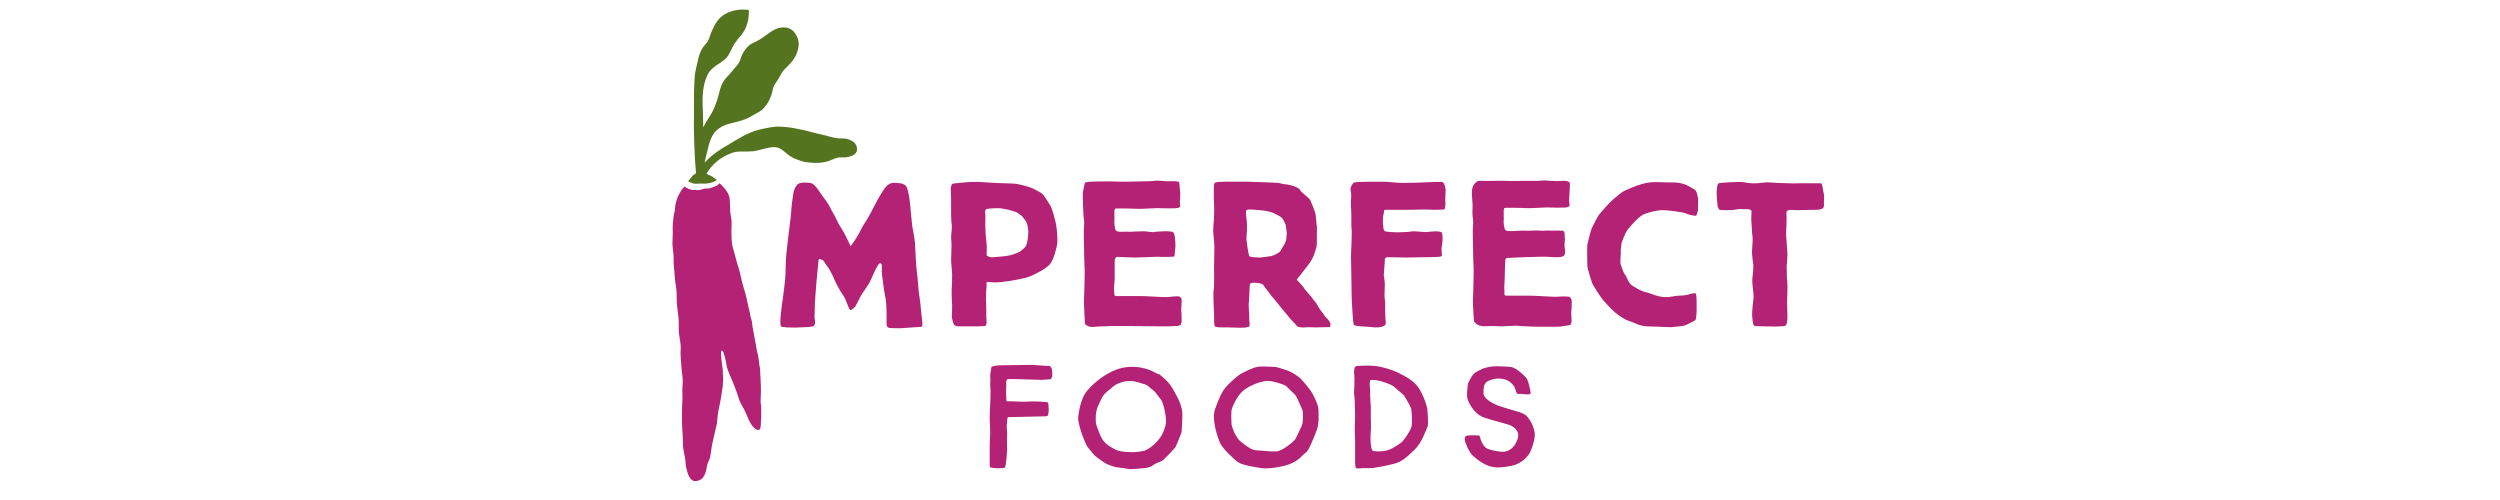 <svg xmlns="http://www.w3.org/2000/svg" fill="none" viewBox="0 0 200 40" height="40" width="200">
<path fill="#B32274" d="M60.734 29.081C60.734 28.999 60.707 28.917 60.707 28.835C60.68 28.726 60.68 28.617 60.652 28.481C60.625 28.345 60.57 28.154 60.543 28.018C60.516 27.854 60.488 27.691 60.461 27.527C60.434 27.336 60.379 27.145 60.352 26.954C60.325 26.764 60.27 26.546 60.243 26.355C60.188 26.137 60.188 25.973 60.16 25.755C60.106 25.537 60.024 25.292 59.997 25.073C59.942 24.855 59.915 24.692 59.86 24.474C59.805 24.283 59.778 24.038 59.724 23.847C59.614 23.356 59.45 22.947 59.341 22.456C59.232 21.993 59.15 21.557 58.986 21.121C58.877 20.766 58.795 20.357 58.685 20.003C58.549 19.649 58.521 19.212 58.521 18.831C58.494 18.422 58.549 18.04 58.521 17.631C58.494 17.359 58.412 17.059 58.412 16.786C58.385 16.432 58.412 16.132 58.357 15.778C58.357 15.75 58.357 15.723 58.33 15.696C58.276 15.478 58.057 15.096 57.565 14.66C57.456 14.742 57.428 14.823 57.292 14.878C57.155 14.932 56.937 15.014 56.773 15.069C56.636 15.096 56.472 15.069 56.308 15.096C56.117 15.178 55.871 15.232 55.707 15.205C55.516 15.205 55.38 15.205 55.216 15.151C55.052 15.123 54.888 14.987 54.751 14.932C54.614 15.069 54.505 15.205 54.423 15.369C54.314 15.559 54.205 15.75 54.15 15.968C54.014 16.296 54.014 16.568 53.986 16.841C53.877 17.222 53.85 17.686 53.85 17.686C53.85 17.686 53.795 17.877 53.822 18.695C53.822 18.913 53.795 19.185 53.795 19.431C53.795 19.73 53.85 20.03 53.877 20.33C53.904 20.63 53.877 20.903 53.904 21.203C53.931 21.53 53.959 21.884 53.986 22.211C54.014 22.593 54.095 22.92 54.123 23.302C54.15 23.601 54.123 23.956 54.15 24.283C54.177 24.665 54.259 25.101 54.287 25.482C54.314 25.864 54.287 26.218 54.314 26.6C54.341 26.927 54.423 27.282 54.451 27.609C54.478 27.909 54.423 28.181 54.451 28.481C54.478 28.945 54.505 29.135 54.533 29.599C54.533 29.681 54.614 30.171 54.614 30.28C54.642 30.635 54.587 30.88 54.587 31.234C54.587 31.507 54.614 31.807 54.587 32.107C54.56 32.407 54.56 33.497 54.56 33.715C54.56 34.097 54.587 34.397 54.614 34.806C54.642 35.105 54.614 35.405 54.642 35.705C54.669 36.005 54.751 36.332 54.806 36.659C54.86 36.959 54.833 37.286 54.942 37.586C55.024 37.941 55.216 38.54 55.68 38.486C56.062 38.431 56.226 38.295 56.39 37.941C56.5 37.695 56.527 37.45 56.582 37.177C56.636 36.986 56.745 36.796 56.8 36.605C56.882 36.25 56.909 35.814 56.991 35.46C57.101 34.915 57.237 34.451 57.347 33.906C57.401 33.524 57.401 33.197 57.483 32.816C57.538 32.543 57.674 31.889 57.702 31.698C57.729 31.425 57.811 31.016 57.811 30.989C57.838 30.662 57.866 30.389 57.838 30.062C57.838 29.762 57.811 29.408 57.756 29.108C57.756 29.026 57.592 28.072 57.756 28.045C57.893 28.018 58.03 28.808 58.057 28.863C58.111 29.135 58.139 29.408 58.248 29.653C58.412 30.117 58.631 30.526 58.795 30.989C58.959 31.398 59.068 31.834 59.232 32.216C59.341 32.434 59.505 32.679 59.614 32.925C59.805 33.334 59.915 33.715 60.188 34.07C60.297 34.206 60.598 34.533 60.789 34.342C60.816 34.288 60.844 34.206 60.844 34.151C60.871 34.042 60.871 33.906 60.871 33.797C60.871 33.633 60.898 33.47 60.898 33.306V32.734C60.898 32.516 60.871 32.325 60.844 32.134C60.844 31.916 60.871 31.698 60.871 31.48V30.989C60.871 30.798 60.844 30.471 60.844 30.28C60.844 30.117 60.816 29.953 60.816 29.79C60.816 29.653 60.816 29.544 60.789 29.408C60.762 29.244 60.734 29.163 60.734 29.081ZM62.483 26.109C62.319 25.946 62.565 24.283 62.647 23.738C62.729 23.165 62.838 22.157 62.838 21.966C62.838 21.775 62.866 20.603 62.92 20.194C62.975 19.785 63.03 19.131 63.112 18.531C63.166 18.149 63.303 17.059 63.303 16.841C63.303 16.623 63.412 15.778 63.467 15.478C63.494 15.178 63.713 14.796 63.849 14.714C64.095 14.551 64.778 14.605 64.915 14.66C65.161 14.714 65.598 15.369 65.652 15.478C65.816 15.723 66.308 16.323 66.363 16.514C66.445 16.704 66.909 17.468 67.018 17.768C67.182 18.095 67.346 18.286 67.483 18.558C67.647 18.831 68.057 19.703 68.057 19.703C68.057 19.703 68.658 18.858 68.822 18.476C68.986 18.095 69.423 17.495 69.587 17.168C69.751 16.841 70.324 15.75 70.406 15.641C70.57 15.423 70.734 15.014 71.034 14.796C71.335 14.551 71.608 14.633 71.963 14.66C72.127 14.66 72.237 14.714 72.428 14.823C72.619 14.932 72.756 15.832 72.783 16.105C72.81 16.377 72.947 17.849 72.974 18.04C73.002 18.231 73.165 19.049 73.193 19.376C73.22 19.676 73.275 21.339 73.357 21.829C73.439 22.32 73.466 23.22 73.521 23.492C73.575 23.765 73.712 24.992 73.712 25.128C73.712 25.264 73.876 26.109 73.739 26.137C73.63 26.164 72.455 26.218 72.237 26.246C72.018 26.273 71.499 26.246 71.308 26.246C71.116 26.246 70.925 26.218 70.925 25.919C70.925 25.619 70.953 24.419 70.843 23.874C70.734 23.356 70.543 21.939 70.543 21.72C70.543 21.502 70.625 21.012 70.379 21.066C70.16 21.148 69.696 22.402 69.504 22.702C69.341 22.974 68.903 23.601 68.903 23.601L68.439 24.501C68.439 24.501 68.166 24.828 68.029 24.801C67.893 24.774 67.729 24.01 67.456 23.629C67.182 23.247 66.855 22.62 66.745 22.347C66.636 22.075 66.335 21.475 66.171 21.284C66.008 21.093 65.898 20.821 65.789 20.794C65.68 20.766 65.516 20.63 65.489 20.794C65.461 20.957 65.297 22.784 65.297 22.784C65.297 22.784 65.188 24.174 65.188 24.337C65.188 24.501 65.161 25.428 65.161 25.428C65.161 25.428 65.325 26.055 65.024 26.109C64.86 26.191 62.647 26.273 62.483 26.109ZM84.476 17.904C84.394 17.522 84.175 16.704 84.038 16.459C83.874 16.214 83.519 15.614 83.383 15.505C83.246 15.396 82.782 15.151 82.618 15.069C82.454 14.987 81.716 14.769 81.334 14.714C80.951 14.66 80.678 14.687 80.323 14.66C79.995 14.66 79.667 14.633 79.121 14.605C78.574 14.578 78.492 14.551 78.165 14.551C77.837 14.551 77.564 14.551 77.318 14.578C77.072 14.605 76.389 14.66 76.252 14.687C76.115 14.714 76.061 14.96 76.061 15.123C76.061 15.287 76.088 15.641 76.088 15.859V16.95C76.088 17.113 76.088 17.768 76.143 17.986C76.17 18.204 76.088 18.804 76.088 18.967C76.088 19.131 76.143 19.676 76.115 19.839C76.115 20.003 76.088 20.739 76.088 20.848C76.088 20.957 76.17 21.802 76.17 21.911C76.17 22.02 76.17 22.729 76.143 22.947C76.115 23.138 76.143 23.82 76.143 23.929C76.143 24.038 76.17 24.31 76.17 24.419C76.17 24.528 76.17 25.101 76.143 25.237C76.143 25.346 76.198 25.755 76.307 25.946C76.416 26.137 76.744 26.109 76.744 26.109H77.673C77.891 26.109 78.547 26.109 78.766 26.082C78.957 26.055 78.902 25.837 78.93 25.81C78.93 25.782 78.902 25.346 78.902 25.237V24.637C78.902 24.337 78.875 24.038 78.875 23.847C78.875 23.656 78.902 23.002 78.93 22.92C78.93 22.838 78.902 22.566 78.957 22.566C79.011 22.566 79.285 22.566 79.585 22.593C79.886 22.593 80.214 22.566 80.296 22.538C80.514 22.511 80.733 22.484 81.061 22.429C81.388 22.375 82.099 22.238 82.427 22.102C82.754 21.966 83.683 21.502 83.984 21.148C84.284 20.821 84.558 19.758 84.585 19.431C84.612 19.103 84.558 18.286 84.476 17.904ZM82.235 19.022C82.208 19.158 82.181 19.54 82.017 19.758C81.935 19.867 81.826 19.921 81.689 20.058C81.58 20.167 81.306 20.248 81.115 20.33C80.924 20.412 80.705 20.439 80.569 20.466C80.432 20.494 80.377 20.494 80.132 20.521C79.913 20.548 79.695 20.548 79.476 20.576C79.257 20.603 79.093 20.576 78.93 20.412C78.93 20.412 78.957 19.785 78.93 19.512C78.902 19.24 78.848 18.804 78.848 18.667C78.848 18.531 78.82 18.122 78.82 17.958C78.82 17.795 78.848 17.277 78.82 17.141C78.793 17.004 78.793 16.786 78.902 16.732C79.011 16.677 79.858 16.623 80.132 16.677C80.405 16.732 80.651 16.759 80.897 16.841C81.115 16.923 81.252 16.923 81.416 17.032C81.58 17.141 81.798 17.304 81.88 17.441C81.962 17.55 82.126 17.74 82.153 17.877C82.208 18.013 82.263 18.34 82.263 18.531C82.263 18.613 82.263 18.858 82.235 19.022ZM86.798 25.919C86.798 25.919 86.716 24.556 86.716 24.174C86.716 24.174 86.798 21.693 86.771 21.448C86.744 21.203 86.716 19.567 86.716 19.349C86.716 19.131 86.689 18.504 86.716 18.231C86.744 17.959 86.744 17.577 86.689 17.359C86.662 17.141 86.607 15.587 86.634 15.369C86.662 15.151 86.798 14.606 86.798 14.606C86.798 14.606 87.126 14.524 87.454 14.524C87.782 14.524 88.929 14.497 89.339 14.524C89.749 14.551 90.377 14.524 90.678 14.524C90.978 14.524 91.689 14.497 91.962 14.497C92.235 14.497 92.426 14.415 92.945 14.469C93.464 14.524 93.464 14.497 93.765 14.497C94.065 14.497 94.311 14.497 94.339 14.606C94.366 14.715 94.393 15.314 94.421 15.423C94.448 15.533 94.366 16.132 94.393 16.296C94.421 16.459 94.475 16.541 94.284 16.623C94.093 16.705 92.809 16.65 92.563 16.65C92.317 16.65 91.224 16.732 90.896 16.705C90.569 16.677 89.722 16.677 89.503 16.677C89.284 16.677 89.23 16.65 89.175 16.759C89.121 16.868 89.175 17.604 89.148 17.741C89.121 17.877 89.23 18.368 89.23 18.368C89.23 18.368 89.257 18.504 89.476 18.531C89.694 18.558 89.885 18.531 90.049 18.531C90.213 18.531 90.35 18.558 90.65 18.531C90.951 18.504 91.033 18.531 91.415 18.504C91.798 18.504 91.716 18.531 92.044 18.558C92.372 18.586 92.262 18.558 92.563 18.531C92.863 18.504 92.727 18.531 93.082 18.504C93.437 18.477 93.546 18.531 93.738 18.531C93.929 18.531 93.956 18.831 93.984 18.913C94.011 19.049 94.038 19.594 94.038 19.676C94.038 19.758 93.956 20.521 93.956 20.521C93.956 20.521 93.328 20.576 92.863 20.548C92.399 20.521 92.016 20.576 91.716 20.576C91.415 20.576 91.006 20.603 90.732 20.603C90.459 20.603 89.476 20.548 89.366 20.548C89.257 20.548 89.175 20.767 89.175 20.821V22.348C89.175 22.457 89.093 23.166 89.121 23.247C89.148 23.329 89.148 23.52 89.148 23.52C89.148 23.52 89.121 23.683 89.312 23.683H91.279C91.661 23.683 93.164 23.793 93.41 23.765C93.656 23.738 94.202 23.683 94.311 23.711C94.421 23.738 94.503 23.847 94.53 23.929C94.557 24.011 94.475 24.856 94.503 24.91C94.53 24.965 94.53 25.619 94.53 25.728C94.53 25.837 94.448 26.001 94.448 26.001C94.448 26.001 94.284 26.082 94.093 26.082C93.874 26.082 93.628 26.11 93.246 26.11C92.863 26.11 90.295 26.082 90.049 26.082H88.875C88.601 26.082 88.656 26.11 88.11 26.11C87.591 26.11 87.153 26.3 86.798 25.919ZM117.916 25.7C117.916 25.7 117.834 24.501 117.834 24.119C117.834 24.119 117.916 21.639 117.889 21.393C117.861 21.148 117.834 19.512 117.834 19.294C117.834 19.076 117.807 18.449 117.834 18.176C117.861 17.904 117.861 17.522 117.807 17.304C117.78 17.086 117.807 16.786 117.807 16.459C117.807 16.077 117.725 15.505 117.752 15.287C117.78 15.069 117.807 14.851 117.998 14.66C118.189 14.469 118.244 14.442 118.572 14.469C118.9 14.496 120.047 14.442 120.457 14.469C120.867 14.496 121.495 14.469 121.796 14.469H123.052C123.326 14.442 123.572 14.414 124.091 14.469C124.61 14.496 124.583 14.496 124.91 14.469C125.238 14.442 125.511 14.496 125.566 14.605C125.621 14.714 125.566 15.232 125.566 15.369C125.566 15.505 125.511 16.077 125.538 16.241C125.566 16.404 125.621 16.486 125.429 16.568C125.238 16.65 123.954 16.595 123.708 16.595C123.463 16.595 122.369 16.677 122.042 16.65C121.714 16.623 120.867 16.623 120.648 16.623C120.43 16.623 120.375 16.595 120.321 16.704C120.266 16.813 120.321 17.549 120.293 17.686C120.266 17.822 120.375 18.313 120.375 18.313C120.375 18.313 120.402 18.449 120.621 18.476C120.84 18.504 121.031 18.476 121.195 18.476C121.358 18.476 121.495 18.449 121.796 18.449C122.096 18.449 122.206 18.476 122.588 18.449C122.971 18.449 122.834 18.422 123.162 18.449C123.49 18.476 123.407 18.449 123.735 18.449C124.063 18.422 124.063 18.476 124.418 18.449C124.773 18.422 124.801 18.476 124.965 18.449C125.238 18.449 125.156 18.858 125.183 18.94C125.211 19.076 125.156 19.567 125.156 19.649C125.156 19.73 125.293 20.33 125.102 20.466C124.856 20.63 124.364 20.575 123.899 20.548C123.435 20.521 123.162 20.548 122.888 20.548C122.615 20.548 122.178 20.575 121.905 20.575C121.632 20.575 120.867 20.63 120.757 20.63C120.43 20.603 120.43 20.739 120.43 20.821C120.402 20.93 120.375 22.157 120.375 22.266C120.375 22.375 120.321 23.111 120.348 23.192C120.375 23.274 120.348 23.492 120.348 23.492C120.348 23.492 120.321 23.656 120.511 23.656H122.479C122.861 23.656 124.364 23.765 124.61 23.738C124.883 23.71 125.375 23.71 125.511 23.738C125.648 23.765 125.703 23.928 125.73 24.01C125.757 24.092 125.73 24.91 125.703 24.883C125.675 24.828 125.73 25.591 125.73 25.7C125.73 25.809 125.648 25.973 125.648 25.973C125.648 25.973 125.484 26.055 125.293 26.055C125.102 26.055 124.856 26.164 124.473 26.137H123.08C122.26 26.137 121.386 26.055 121.249 26.055C121.003 26.055 120.348 26.109 120.075 26.109C119.802 26.109 119.856 26.082 119.31 26.082C118.763 26.082 118.271 26.218 117.916 25.7ZM106.414 25.809C106.386 25.755 106.25 25.537 106.086 25.401C105.922 25.264 105.922 25.128 105.758 24.964C105.594 24.801 105.348 24.31 105.239 24.174C105.102 24.038 105.102 23.983 104.829 23.656C104.556 23.356 104.365 23.138 104.255 22.947C104.119 22.756 103.682 22.347 103.736 22.347C103.791 22.347 104.611 21.23 104.693 21.148C104.774 21.066 105.048 20.603 105.102 20.439C105.157 20.276 105.266 19.948 105.321 19.758C105.348 19.567 105.348 19.43 105.348 19.212V18.585C105.348 18.367 105.375 18.122 105.321 17.931C105.294 17.74 105.294 17.195 105.184 16.922C105.102 16.65 104.884 16.186 104.829 16.023C104.774 15.859 104.064 15.369 104.01 15.205C103.928 15.041 103.545 14.878 103.163 14.796C102.78 14.714 102.78 14.769 102.507 14.687C102.234 14.605 102.097 14.633 101.742 14.605C101.387 14.578 100.54 14.578 100.239 14.551C99.939 14.524 97.808 14.524 97.534 14.551C97.261 14.578 97.152 14.578 97.125 14.769C97.097 14.96 97.097 16.077 97.125 16.35C97.152 16.623 97.125 17.631 97.07 18.095C97.016 18.558 97.152 19.403 97.152 19.676C97.152 19.948 97.125 21.284 97.125 21.421C97.125 21.584 97.152 22.92 97.097 23.165C97.043 23.383 97.097 24.665 97.125 24.992C97.152 25.319 97.07 26.055 97.234 26.137C97.398 26.218 98.054 26.191 98.272 26.191C98.491 26.191 98.791 26.218 99.201 26.218C99.611 26.218 99.775 26.191 99.912 26.137C100.048 26.082 99.912 25.564 99.939 25.428C99.966 25.291 99.857 24.446 99.912 24.174C99.939 23.901 99.966 22.811 99.993 22.729C100.021 22.647 100.13 22.647 100.212 22.62C100.294 22.593 100.758 22.647 100.922 22.702C101.086 22.729 101.25 23.111 101.305 23.138C101.359 23.165 101.633 23.601 101.96 23.956C102.261 24.31 103.217 25.537 103.463 25.755C103.709 25.973 103.682 26.109 103.928 26.164C104.201 26.218 104.255 26.191 104.392 26.191C104.556 26.164 105.13 26.191 105.321 26.191C105.512 26.191 106.304 26.164 106.414 26.164C106.441 26.055 106.441 25.864 106.414 25.809ZM102.917 18.913C102.889 19.131 102.944 19.131 102.807 19.43C102.671 19.703 102.534 19.867 102.452 20.057C102.343 20.248 101.851 20.466 101.66 20.494C101.469 20.521 100.922 20.603 100.731 20.603C100.54 20.603 100.13 20.575 99.966 20.521C99.884 20.494 99.693 19.212 99.72 18.967C99.748 18.722 99.775 18.122 99.748 17.768C99.72 17.413 99.611 16.895 99.72 16.813C99.829 16.732 100.185 16.759 100.458 16.786C100.758 16.813 101.414 16.841 101.851 17.032C102.288 17.25 102.534 17.331 102.671 17.604C102.807 17.877 102.862 17.904 102.889 18.204C102.917 18.531 102.971 18.694 102.917 18.913ZM108.299 25.973C108.244 25.891 108.135 24.092 108.135 23.847C108.135 23.601 108.08 20.739 108.08 20.494C108.08 20.248 108.162 18.695 108.135 18.422C108.107 18.149 108.107 18.149 108.107 17.877V17.222C108.107 17.004 108.053 16.159 108.08 15.968C108.107 15.778 108.107 15.423 108.053 15.26C107.998 15.069 108.162 14.687 108.326 14.605C108.49 14.524 110.648 14.524 111.003 14.551C111.358 14.578 111.823 14.633 112.26 14.633C112.697 14.633 113.899 14.605 114.254 14.578C114.61 14.551 115.156 14.551 115.348 14.551C115.538 14.551 115.648 15.042 115.648 15.178C115.648 15.314 115.621 15.859 115.621 15.968C115.621 16.078 115.648 16.432 115.621 16.486C115.593 16.541 115.593 16.759 115.538 16.759C115.484 16.759 114.992 16.786 114.801 16.786C114.61 16.786 114.254 16.759 114.036 16.759C113.818 16.759 112.888 16.786 112.697 16.786H110.785C110.703 16.786 110.73 17.004 110.676 17.168C110.621 17.331 110.621 17.986 110.648 18.04C110.676 18.095 110.648 18.449 110.812 18.504C110.976 18.558 111.522 18.585 111.823 18.585C112.123 18.585 112.397 18.558 112.561 18.558C112.725 18.558 112.861 18.504 113.107 18.504C113.353 18.504 113.517 18.531 113.872 18.558C114.227 18.585 114.337 18.531 114.446 18.531C114.555 18.531 114.719 18.504 114.883 18.504C115.047 18.504 115.238 18.531 115.32 18.585C115.457 18.667 115.402 19.512 115.348 19.676C115.293 19.84 115.348 20.276 115.348 20.33C115.348 20.385 115.457 20.521 115.074 20.548C114.692 20.576 114.063 20.576 113.818 20.576C113.572 20.576 112.916 20.603 112.615 20.603C112.315 20.603 111.358 20.576 111.058 20.576C110.757 20.576 110.785 20.739 110.785 20.848C110.785 20.957 110.703 22.048 110.703 22.048C110.703 22.048 110.785 22.456 110.785 22.756C110.785 23.056 110.757 23.574 110.757 23.683C110.757 23.792 110.839 24.337 110.812 24.392C110.785 24.447 110.839 25.482 110.839 25.537C110.839 25.591 110.922 25.946 110.785 26.028C110.621 26.109 110.484 26.218 109.965 26.191C109.391 26.109 108.408 26.137 108.299 25.973ZM135.702 23.656C135.702 23.656 135.729 23.874 135.729 24.01V24.992C135.729 25.101 135.674 25.537 135.647 25.591C135.619 25.646 135.1 25.891 134.882 26C134.663 26.109 133.926 26.137 133.789 26.164C133.653 26.191 133.379 26.164 132.696 26.137C132.013 26.109 131.74 26.137 131.357 26.055C130.975 25.973 130.675 25.782 130.319 25.673C129.964 25.564 129.527 25.264 129.199 24.992C128.872 24.719 128.407 24.174 128.271 24.038C128.134 23.901 127.56 23.002 127.451 22.811C127.341 22.647 126.986 21.448 126.986 21.257C126.986 21.066 126.959 19.676 126.986 19.567C127.014 19.458 127.26 18.422 127.341 18.258C127.423 18.095 127.806 17.304 127.97 17.113C128.134 16.922 128.817 16.132 129.063 15.941C129.309 15.75 129.718 15.369 129.964 15.26C130.21 15.151 130.866 14.851 131.385 14.714C131.877 14.578 132.15 14.551 132.888 14.578C133.625 14.605 134.09 14.578 134.336 14.633C134.964 14.742 135.264 15.014 135.51 15.123C135.756 15.232 135.783 15.641 135.838 15.832C135.865 15.996 135.838 16.677 135.838 16.786C135.838 16.895 135.729 17.195 135.702 17.25C135.674 17.304 135.018 17.168 134.909 17.086C134.718 16.977 133.325 16.786 132.86 16.814C132.478 16.841 131.658 17.032 131.357 17.222C131.03 17.441 130.538 17.958 130.237 18.34C129.992 18.667 129.746 19.349 129.718 19.485C129.718 19.649 129.637 19.948 129.664 20.085C129.691 20.221 129.582 21.012 129.664 21.175C129.718 21.339 129.882 21.857 130.019 21.993C130.156 22.129 130.237 22.675 130.647 22.893C131.03 23.111 131.303 23.302 131.713 23.383C132.122 23.492 132.587 23.738 133.133 23.765C133.68 23.792 133.98 23.656 134.281 23.656C134.582 23.656 134.991 23.601 135.128 23.547C135.264 23.492 135.51 23.465 135.51 23.465C135.51 23.465 135.702 23.383 135.702 23.656ZM137.559 16.786C137.559 16.786 137.395 16.623 137.395 16.35C137.368 16.078 137.313 15.532 137.34 15.26C137.368 14.987 137.368 14.715 137.505 14.66C137.641 14.605 139.171 14.524 139.499 14.578C139.826 14.633 139.991 14.687 140.564 14.66C141.138 14.633 141.138 14.551 141.794 14.605C142.449 14.66 142.559 14.633 143.023 14.66C143.487 14.687 144.034 14.66 144.034 14.66H145.646C145.81 14.66 145.81 15.096 145.864 15.314C145.919 15.532 145.947 15.75 145.919 15.996C145.892 16.241 145.974 16.541 145.837 16.65C145.646 16.814 145.182 16.786 144.908 16.786C144.635 16.786 144.252 16.814 143.788 16.814C143.324 16.814 143.187 16.759 143.078 16.814C142.968 16.868 142.887 16.895 142.914 17.086C142.941 17.277 142.914 18.34 142.887 18.504C142.859 18.667 142.996 20.058 142.996 20.276C142.996 20.494 142.968 21.066 142.941 21.175C142.914 21.284 142.968 21.802 142.941 21.993C142.941 22.238 143.023 22.811 142.996 23.084C142.996 23.247 142.968 24.174 142.968 24.256C142.968 24.338 142.996 25.319 142.996 25.428C142.996 25.537 142.968 25.891 142.887 26C142.805 26.11 142.695 26.082 142.395 26.11C142.094 26.137 141.438 26.11 141.22 26.11C141.001 26.11 140.619 26.082 140.428 26.082C140.236 26.082 140.236 25.837 140.182 25.373C140.127 24.91 140.291 23.901 140.291 23.711C140.291 23.52 140.155 22.538 140.182 22.348C140.209 22.157 140.291 21.393 140.264 21.175C140.236 20.957 140.155 20.385 140.155 20.221C140.155 20.058 140.236 19.104 140.209 18.994C140.182 18.885 140.155 18.558 140.155 18.367C140.155 18.177 140.1 17.768 140.1 17.55C140.1 17.332 140.127 16.868 140.127 16.868C140.127 16.868 140.018 16.705 139.69 16.732C139.362 16.759 139.28 16.677 138.898 16.759C138.515 16.841 137.778 16.814 137.559 16.786ZM80.405 37.368C80.405 37.368 80.405 37.45 80.159 37.45C79.913 37.45 79.859 37.477 79.64 37.45C79.422 37.423 79.285 37.423 79.258 37.395C79.23 37.368 79.176 37.395 79.176 37.205V36.114C79.176 35.951 79.176 35.187 79.203 34.969C79.23 34.751 79.203 34.233 79.203 34.042C79.176 33.852 79.176 33.524 79.176 33.306C79.176 33.088 79.23 32.243 79.23 32.025C79.23 31.807 79.258 31.125 79.23 31.016C79.203 30.907 79.23 30.526 79.23 30.417C79.23 30.308 79.203 30.09 79.23 29.899C79.258 29.708 79.312 29.462 79.312 29.381C79.312 29.299 79.586 29.272 79.749 29.244C79.913 29.217 80.187 29.217 80.542 29.217C80.87 29.217 82.454 29.19 82.591 29.19C82.728 29.19 83.848 29.299 83.93 29.272C84.011 29.244 84.093 29.381 84.148 29.544C84.203 29.708 84.175 30.008 84.175 30.09C84.175 30.171 84.066 30.335 84.066 30.335C84.066 30.335 83.52 30.389 83.274 30.389C83.028 30.389 81.717 30.335 81.553 30.335C81.389 30.335 80.624 30.308 80.597 30.335C80.569 30.362 80.542 30.389 80.514 30.444C80.487 30.498 80.514 31.098 80.487 31.153C80.46 31.207 80.514 32.025 80.514 32.052C80.514 32.08 80.542 32.134 80.706 32.107C80.87 32.08 81.744 32.161 82.044 32.134C82.345 32.107 83.055 32.107 83.301 32.134C83.547 32.161 83.82 32.161 83.848 32.216C83.875 32.27 83.902 32.734 83.902 32.816C83.902 32.897 83.848 33.197 83.848 33.197C83.848 33.197 83.848 33.306 83.629 33.306C83.41 33.306 81.307 33.361 81.143 33.361C80.979 33.361 80.678 33.361 80.624 33.388C80.569 33.415 80.569 33.879 80.542 34.015C80.514 34.151 80.597 34.669 80.569 34.86C80.542 35.051 80.569 36.005 80.569 36.06C80.569 36.114 80.487 37.259 80.405 37.368ZM94.585 32.979C94.557 32.57 94.311 31.971 94.147 31.698C93.984 31.425 93.738 30.771 93.055 30.199C92.372 29.626 92.891 30.035 92.645 29.926C92.372 29.79 92.235 29.708 92.098 29.653C91.934 29.572 91.497 29.435 91.115 29.381C90.732 29.326 89.94 29.299 89.23 29.599C88.519 29.872 87.618 30.498 86.99 31.235C86.334 31.998 86.252 33.47 86.252 33.47C86.252 33.852 86.552 34.778 86.634 34.942C86.716 35.106 86.88 35.596 86.99 35.733C87.099 35.896 87.29 36.087 87.454 36.305C87.618 36.523 88.055 36.796 88.274 36.959C88.492 37.123 88.82 37.232 88.82 37.232L89.23 37.368C89.23 37.368 89.503 37.395 89.667 37.423C89.858 37.423 90.241 37.532 90.432 37.532C90.623 37.532 90.978 37.505 91.552 37.45C92.098 37.395 92.262 37.205 92.29 37.177C92.317 37.15 92.618 37.014 92.618 37.014C92.618 37.014 92.863 36.905 92.945 36.877C93.055 36.85 93.847 36.005 93.984 35.842C94.12 35.678 94.503 34.642 94.53 34.56C94.53 34.424 94.612 33.361 94.585 32.979ZM92.973 34.751C92.754 35.187 92.372 35.514 92.18 35.678C91.989 35.842 91.743 35.978 91.634 36.032C91.497 36.087 90.978 36.169 90.76 36.169C90.541 36.169 89.694 36.196 89.257 35.978C88.82 35.76 88.465 35.542 88.219 35.187C87.973 34.833 87.672 33.906 87.672 33.852C87.591 32.816 87.864 32.461 88 32.134C88.164 31.807 88.246 31.589 88.519 31.371C88.793 31.153 89.093 30.853 89.312 30.744C89.53 30.635 89.967 30.498 90.077 30.498C90.569 30.444 90.678 30.498 90.814 30.526C91.006 30.553 91.361 30.689 91.579 30.744C91.798 30.798 91.962 30.989 92.126 31.125C92.481 31.344 92.672 31.752 92.836 31.916C93.082 32.189 93.246 33.115 93.273 33.497C93.328 33.852 93.191 34.315 92.973 34.751ZM105.048 31.588C104.939 31.288 104.256 30.498 104.065 30.307C103.901 30.116 103.245 29.707 102.944 29.626C102.644 29.544 102.207 29.353 101.961 29.353C101.715 29.353 101.169 29.298 100.731 29.326C100.294 29.353 99.229 29.898 99.065 30.035C98.901 30.171 98.273 30.689 97.945 31.125C97.617 31.534 97.234 32.652 97.234 32.652C96.879 33.497 97.398 34.941 97.59 35.405C97.781 35.868 98.737 36.768 99.065 36.986C99.393 37.204 100.24 37.34 100.895 37.449C101.551 37.531 102.753 37.34 103.382 37.041C104.037 36.713 104.201 36.386 104.42 36.25C104.611 36.114 104.748 35.814 104.83 35.65C104.911 35.487 105.321 34.478 105.376 34.314C105.431 34.151 105.458 33.824 105.485 33.687V32.979C105.512 32.433 105.185 31.861 105.048 31.588ZM104.201 33.851C104.174 34.069 103.709 34.969 103.627 35.132C103.518 35.296 102.644 36.059 102.125 36.114C101.633 36.141 100.95 36.032 100.568 36.032C100.185 36.032 99.748 35.732 99.284 35.35C98.792 34.969 98.491 33.987 98.519 33.878C98.519 33.769 98.464 33.033 98.546 32.706C98.546 32.706 98.874 31.752 99.447 31.261C100.021 30.771 101.032 30.471 101.387 30.471C101.742 30.471 102.097 30.58 102.425 30.689C102.753 30.798 102.835 30.798 103.136 31.125C103.436 31.452 103.573 31.479 103.737 31.779C103.901 32.106 104.065 32.515 104.174 32.761C104.283 33.006 104.228 33.606 104.201 33.851ZM114.201 32.843C114.201 32.625 113.927 31.671 113.463 30.989C112.999 30.308 112.125 29.98 111.796 29.79C111.469 29.626 110.595 29.326 109.939 29.272C109.283 29.217 108.928 29.272 108.627 29.272C108.327 29.272 108.354 29.517 108.327 29.653C108.3 29.79 108.381 30.253 108.354 30.471C108.354 30.689 108.354 30.962 108.327 31.234C108.3 31.48 108.381 31.861 108.381 32.161C108.381 32.461 108.409 32.897 108.409 33.17C108.409 33.443 108.381 34.179 108.381 34.478C108.381 34.833 108.409 35.051 108.409 35.187V36.578C108.409 36.796 108.381 37.341 108.491 37.45C108.545 37.504 108.983 37.45 108.983 37.45H109.529C109.748 37.45 109.72 37.45 109.939 37.423C110.13 37.395 110.922 37.259 111.55 37.095C112.206 36.932 112.643 36.468 113.19 35.95C113.736 35.433 114.091 34.369 114.173 34.206C114.31 34.015 114.201 33.061 114.201 32.843ZM112.916 34.151C112.807 34.533 112.261 35.296 112.097 35.405C111.96 35.514 111.277 36.005 110.84 36.06C110.43 36.141 110.075 36.114 109.884 36.087C109.584 36.06 109.638 34.751 109.665 34.506C109.693 34.26 109.665 33.633 109.665 33.415V32.516C109.665 32.516 109.611 31.916 109.611 31.643C109.611 31.371 109.611 31.044 109.584 30.88C109.556 30.716 109.611 30.417 109.611 30.417C109.611 30.417 109.775 30.362 110.103 30.417C110.43 30.471 110.785 30.58 111.114 30.716C111.441 30.853 111.496 30.907 111.796 31.18C112.097 31.453 112.288 31.534 112.425 31.807C112.561 32.052 112.916 32.57 112.916 32.843C112.944 33.115 112.999 33.77 112.916 34.151ZM122.452 31.398C122.452 31.398 122.315 30.58 122.151 30.307C121.987 30.035 121.522 29.707 121.468 29.653C121.413 29.598 121.222 29.489 121.058 29.408C120.894 29.326 120.047 29.299 119.746 29.299C119.446 29.299 118.927 29.353 118.572 29.517C118.217 29.68 118.026 29.789 117.916 29.898C117.725 30.062 117.425 30.662 117.425 30.771C117.425 30.88 117.288 31.643 117.425 31.997C117.561 32.352 117.998 33.17 118.763 33.415C119.528 33.66 120.73 33.96 120.867 34.042C121.003 34.124 121.632 34.424 121.413 35.105C121.195 35.787 120.703 36.196 120.102 36.141C119.501 36.086 118.927 35.923 118.791 35.759C118.654 35.596 118.49 35.323 118.435 35.105C118.408 35.023 118.408 34.832 118.271 34.832C118.135 34.832 117.315 34.778 117.233 34.914C117.096 35.16 117.261 35.459 117.315 35.596C117.342 35.732 117.643 36.277 117.752 36.386C117.861 36.495 118.462 37.041 119.064 37.259C119.665 37.477 120.266 37.395 120.949 37.259C121.632 37.122 122.151 36.604 122.342 36.304C122.533 36.005 122.834 35.051 122.779 34.642C122.725 34.233 122.533 33.769 122.206 33.36C121.987 33.088 121.577 32.979 121.304 32.897C121.031 32.815 120.266 32.597 119.883 32.461C119.501 32.324 118.681 31.916 118.681 31.452C118.681 31.07 118.681 30.798 118.9 30.58C118.981 30.471 119.501 30.28 119.856 30.28C120.211 30.28 120.457 30.362 120.621 30.444C120.785 30.525 121.058 30.771 121.14 30.934C121.222 31.098 121.249 31.261 121.331 31.425C121.413 31.588 121.441 31.507 121.659 31.507C121.877 31.507 122.479 31.67 122.452 31.398Z"></path>
<path fill="#547420" d="M68.547 11.798C68.493 11.47 68.247 11.28 67.947 11.171C67.619 11.034 67.263 11.089 66.99 11.062C66.526 11.007 66.061 10.816 65.597 10.735C65.296 10.653 64.996 10.598 64.723 10.516C64.45 10.435 64.149 10.38 63.876 10.326C63.411 10.216 62.974 10.162 62.482 10.135C62.1 10.107 61.718 10.162 61.335 10.244C60.87 10.326 60.461 10.435 60.051 10.598C59.723 10.735 59.395 10.898 59.095 11.089C58.849 11.225 58.603 11.361 58.357 11.525C57.565 11.961 56.991 12.37 56.363 12.997C56.499 12.425 56.581 12.098 56.718 11.552C56.854 11.089 57.018 10.735 57.291 10.462C57.565 10.189 57.92 9.998 58.384 9.889C58.794 9.78 59.177 9.699 59.559 9.562C59.832 9.48 60.133 9.262 60.406 9.126C60.652 8.99 60.843 8.908 61.062 8.69C61.362 8.39 61.553 8.036 61.69 7.654C61.799 7.381 61.799 7.136 61.909 6.891C62.018 6.673 62.182 6.455 62.319 6.236C62.455 6.018 62.537 5.773 62.728 5.582C62.947 5.337 63.22 5.119 63.411 4.846C63.575 4.628 63.712 4.383 63.794 4.11C63.876 3.838 63.93 3.592 63.876 3.292C63.821 2.965 63.63 2.611 63.384 2.42C63.111 2.202 62.728 2.147 62.373 2.229C61.936 2.311 61.581 2.611 61.226 2.856C61.007 3.02 60.843 3.129 60.597 3.265C60.406 3.374 60.105 3.483 59.942 3.619C59.75 3.783 59.587 4.001 59.45 4.219C59.34 4.383 59.259 4.71 59.177 4.901C58.985 5.282 58.767 5.419 58.548 5.718C58.412 5.882 58.248 6.073 58.084 6.236C57.756 6.618 57.619 7.027 57.51 7.518C57.401 7.954 57.264 8.336 57.1 8.717C57.018 8.908 56.909 9.099 56.8 9.262C56.608 9.562 56.417 9.889 56.253 10.189V9.78C56.253 8.908 56.117 7.845 56.308 6.891C56.39 6.509 56.499 6.155 56.691 5.828C57.046 5.282 57.647 5.092 58.084 4.655C58.412 4.301 58.521 3.865 58.767 3.483C58.931 3.238 59.095 3.047 59.259 2.856C59.422 2.665 59.559 2.447 59.668 2.202C59.75 1.984 59.805 1.793 59.86 1.575C59.887 1.357 59.914 1.111 59.914 0.866C59.914 0.812 59.887 0.812 59.832 0.784C59.286 0.73 58.739 0.784 58.248 1.002C57.92 1.139 57.619 1.357 57.401 1.657C57.21 1.902 57.073 2.202 56.936 2.502C56.8 2.802 56.772 3.047 56.608 3.32C56.527 3.456 56.308 3.674 56.226 3.81C56.008 4.137 55.898 4.492 55.816 4.901C55.707 5.364 55.598 5.773 55.57 6.236C55.543 6.754 55.516 7.272 55.516 7.79V9.017C55.488 10.653 55.543 12.261 55.68 13.869C55.625 13.897 55.598 13.924 55.543 13.951C55.434 14.006 55.325 14.169 55.325 14.169L55.051 14.496C55.051 14.496 55.406 14.687 55.516 14.687C55.625 14.715 55.816 14.687 56.008 14.687H56.472C56.581 14.687 56.854 14.633 57.018 14.578C57.182 14.524 57.346 14.387 57.346 14.387L57.046 14.169L56.8 14.033C56.8 14.033 56.636 13.979 56.581 13.924C56.527 13.924 56.527 13.897 56.527 13.897C56.718 13.542 56.991 13.215 57.319 12.943C57.647 12.643 58.056 12.425 58.548 12.234C58.767 12.152 59.013 12.125 59.231 12.125C59.587 12.125 59.914 12.125 60.27 12.098C60.625 12.043 60.98 11.934 61.335 11.852C61.69 11.77 62.073 11.716 62.4 11.879C62.701 12.043 63.002 12.37 63.275 12.534C63.548 12.697 63.739 12.752 64.04 12.861C64.231 12.943 64.477 12.97 64.695 12.997C65.16 13.052 65.624 13.052 66.089 12.943C66.417 12.861 66.69 12.697 66.99 12.615C67.181 12.561 67.455 12.615 67.646 12.588C68.083 12.534 68.657 12.37 68.547 11.798Z"></path>
</svg>
